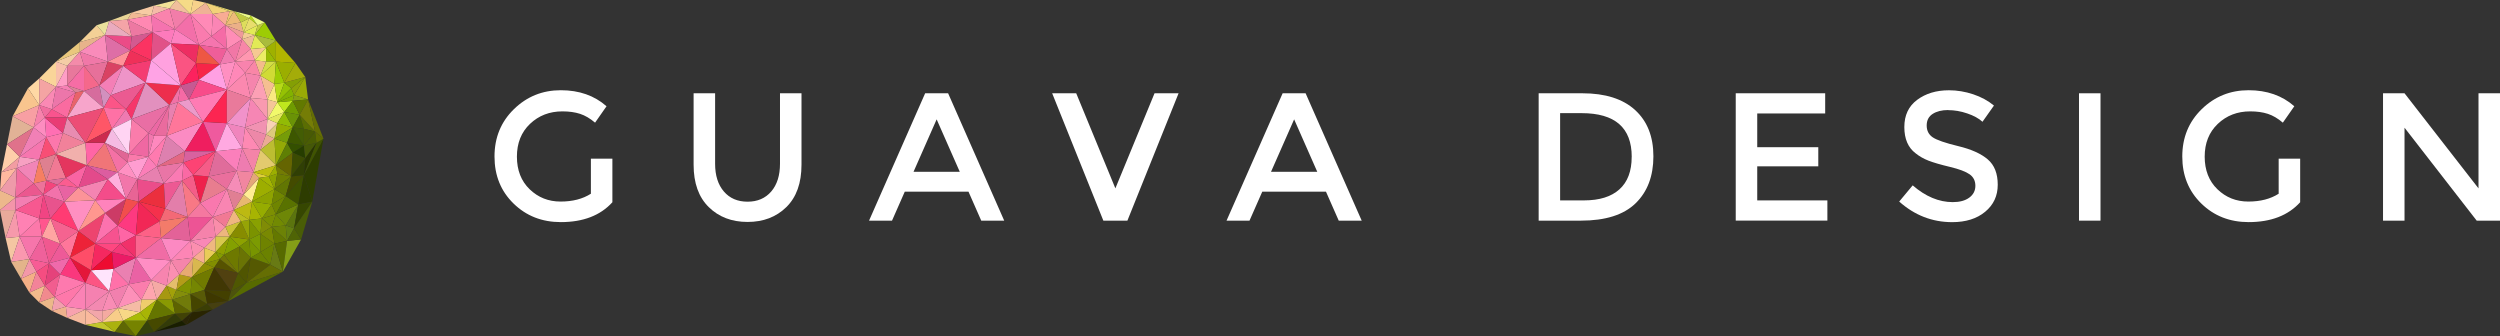 <?xml version="1.0" encoding="UTF-8"?><svg id="_レイヤー_2" xmlns="http://www.w3.org/2000/svg" viewBox="0 0 580.23 78"><rect x="0" y="0" width="580.23" height="78" fill="#333333" stroke="none"/><defs><style>.cls-1{fill:#f4aaa1;}.cls-2{fill:#f5688b;}.cls-3{fill:#f581b0;}.cls-4{fill:#f6528f;}.cls-5{fill:#f58cb7;}.cls-6{fill:#f4bba7;}.cls-7{fill:#f578a0;}.cls-8{fill:#f56ba6;}.cls-9{fill:#f56aa5;}.cls-10{fill:#f3e398;}.cls-11{fill:#f4a4a3;}.cls-12{fill:#f4a4a7;}.cls-13{fill:#f55c88;}.cls-14{fill:#f9d2b5;}.cls-15{fill:#f575ae;}.cls-16{fill:#f56390;}.cls-17{fill:#f4af86;}.cls-18{fill:#fa83ad;}.cls-19{fill:#fa8daa;}.cls-20{fill:#f573af;}.cls-21{fill:#fb5587;}.cls-22{fill:#f9d599;}.cls-23{fill:#f4cda6;}.cls-24{fill:#f7a5cb;}.cls-25{fill:#f7caa3;}.cls-26{fill:#f7ad90;}.cls-27{fill:#fa5482;}.cls-28{fill:#f87885;}.cls-29{fill:#f7a0c2;}.cls-30{fill:#f98bba;}.cls-31{fill:#f8cd89;}.cls-32{fill:#f98cb5;}.cls-33{fill:#f89fa3;}.cls-34{fill:#f8a2af;}.cls-35{fill:#f978ae;}.cls-36{fill:#fa377d;}.cls-37{fill:#f988b6;}.cls-38{fill:#f986a7;}.cls-39{fill:#f985b2;}.cls-40{fill:#f8c58e;}.cls-41{fill:#f99ab0;}.cls-42{fill:#f54d81;}.cls-43{fill:#f52860;}.cls-44{fill:#f5366a;}.cls-45{fill:#f3bb8c;}.cls-46{fill:#f2f96b;}.cls-47{fill:#f53878;}.cls-48{fill:#f4bc8b;}.cls-49{fill:#f471a5;}.cls-50{fill:#f45d88;}.cls-51{fill:#f585ad;}.cls-52{fill:#f585ab;}.cls-53{fill:#f4c6a2;}.cls-54{fill:#fb7fbb;}.cls-55{fill:#f582ab;}.cls-56{fill:#f5304c;}.cls-57{fill:#fb7eb8;}.cls-58{fill:#fc5583;}.cls-59{fill:#fb85b5;}.cls-60{fill:#fb82b5;}.cls-61{fill:#f7d28b;}.cls-62{fill:#fab99d;}.cls-63{fill:#fb5d90;}.cls-64{fill:#f883ad;}.cls-65{fill:#f886a8;}.cls-66{fill:#fc225e;}.cls-67{fill:#fc2551;}.cls-68{fill:#f7d886;}.cls-69{fill:#f9548e;}.cls-70{fill:#f9c0ac;}.cls-71{fill:#fa7bae;}.cls-72{fill:#fa7cab;}.cls-73{fill:#fa98af;}.cls-74{fill:#f9ab94;}.cls-75{fill:#fa89b4;}.cls-76{fill:#fa6ba0;}.cls-77{fill:#fa7ab3;}.cls-78{fill:#fb3362;}.cls-79{fill:#fa658f;}.cls-80{fill:#fa7aab;}.cls-81{fill:#fa64a3;}.cls-82{fill:#fb88af;}.cls-83{fill:#fb7dad;}.cls-84{fill:#fb8bc3;}.cls-85{fill:#fb8faf;}.cls-86{fill:#fb8fb1;}.cls-87{fill:#fa69a4;}.cls-88{fill:#6a7404;}.cls-89{fill:#687a14;}.cls-90{fill:#f07578;}.cls-91{fill:#f06ca5;}.cls-92{fill:#f15890;}.cls-93{fill:#efcd6c;}.cls-94{fill:#ed88a8;}.cls-95{fill:#eccb6e;}.cls-96{fill:#efb880;}.cls-97{fill:#efb296;}.cls-98{fill:#efb681;}.cls-99{fill:#f078a8;}.cls-100{fill:#ee2d62;}.cls-101{fill:#ecab95;}.cls-102{fill:#ee214c;}.cls-103{fill:#ee5744;}.cls-104{fill:#ee5a98;}.cls-105{fill:#eae19c;}.cls-106{fill:#f1bf9c;}.cls-107{fill:#f27da9;}.cls-108{fill:#ed78a2;}.cls-109{fill:#ed739a;}.cls-110{fill:#f276aa;}.cls-111{fill:#f1d278;}.cls-112{fill:#f1b0ac;}.cls-113{fill:#f26ea0;}.cls-114{fill:#f277ae;}.cls-115{fill:#ec68a4;}.cls-116{fill:#ed2238;}.cls-117{fill:#ec76aa;}.cls-118{fill:#ebb889;}.cls-119{fill:#ed2e4d;}.cls-120{fill:#ebb088;}.cls-121{fill:#f686b4;}.cls-122{fill:#f5aaa5;}.cls-123{fill:#f5db87;}.cls-124{fill:#f699ab;}.cls-125{fill:#e88cb1;}.cls-126{fill:#ec4d76;}.cls-127{fill:#eaabbe;}.cls-128{fill:#f675ab;}.cls-129{fill:#f72548;}.cls-130{fill:#f66da5;}.cls-131{fill:#f5bba5;}.cls-132{fill:#f5bbe3;}.cls-133{fill:#f5b99d;}.cls-134{fill:#f676af;}.cls-135{fill:#f782ac;}.cls-136{fill:#f484b2;}.cls-137{fill:#f484a8;}.cls-138{fill:#f75c95;}.cls-139{fill:#f47fb6;}.cls-140{fill:#f84b8a;}.cls-141{fill:#f84e75;}.cls-142{fill:#f6c992;}.cls-143{fill:#f784af;}.cls-144{fill:#e93c74;}.cls-145{fill:#e87d8f;}.cls-146{fill:#eb1b66;}.cls-147{fill:#e7aa71;}.cls-148{fill:#e863a2;}.cls-149{fill:#e86495;}.cls-150{fill:#ff568e;}.cls-151{fill:#fc9398;}.cls-152{fill:#fe89b3;}.cls-153{fill:#ff5667;}.cls-154{fill:#e9636a;}.cls-155{fill:#e8aa9b;}.cls-156{fill:#e8de6d;}.cls-157{fill:#e975a6;}.cls-158{fill:#e97a9b;}.cls-159{fill:#e8b870;}.cls-160{fill:#e96ea4;}.cls-161{fill:#e4a77a;}.cls-162{fill:#e3e75e;}.cls-163{fill:#e7b38b;}.cls-164{fill:#e881b0;}.cls-165{fill:#e8789c;}.cls-166{fill:#e9cc57;}.cls-167{fill:#eb5a91;}.cls-168{fill:#e9d596;}.cls-169{fill:#e4be6b;}.cls-170{fill:#ea62a4;}.cls-171{fill:#eb588f;}.cls-172{fill:#eb2f3e;}.cls-173{fill:#ea80b1;}.cls-174{fill:#ea6b9e;}.cls-175{fill:#e9c77d;}.cls-176{fill:#eb4b87;}.cls-177{fill:#eb4d8a;}.cls-178{fill:#ea6f9d;}.cls-179{fill:#ed5495;}.cls-180{fill:#eeb28d;}.cls-181{fill:#ef7ab1;}.cls-182{fill:#eebc97;}.cls-183{fill:#ee0c31;}.cls-184{fill:#ef999a;}.cls-185{fill:#ef68a2;}.cls-186{fill:#ef6aab;}.cls-187{fill:#ef619b;}.cls-188{fill:#ef5e99;}.cls-189{fill:#ff9ec6;}.cls-190{fill:#ffa0e3;}.cls-191{fill:#ffafdd;}.cls-192{fill:#f48baa;}.cls-193{fill:#f3d096;}.cls-194{fill:#f495a9;}.cls-195{fill:#e5427b;}.cls-196{fill:#e3ca6e;}.cls-197{fill:#fff;}.cls-198{fill:#ffed94;}.cls-199{fill:#f67f61;}.cls-200{fill:#f5c698;}.cls-201{fill:#f680b4;}.cls-202{fill:#f5bf91;}.cls-203{fill:#f75890;}.cls-204{fill:#ff9dd1;}.cls-205{fill:#ffe4fc;}.cls-206{fill:#f38399;}.cls-207{fill:#f4457c;}.cls-208{fill:#f2cb94;}.cls-209{fill:#f389b1;}.cls-210{fill:#f43c72;}.cls-211{fill:#f272ab;}.cls-212{fill:#f37b6a;}.cls-213{fill:#f36976;}.cls-214{fill:#f2a6aa;}.cls-215{fill:#f29da2;}.cls-216{fill:#f2a0ae;}.cls-217{fill:#f44c8a;}.cls-218{fill:#f36fa9;}.cls-219{fill:#f37eb2;}.cls-220{fill:#f398a9;}.cls-221{fill:#f14483;}.cls-222{fill:#f085bd;}.cls-223{fill:#ef5a9e;}.cls-224{fill:#ef1e5f;}.cls-225{fill:#edb67e;}.cls-226{fill:#ffd8a4;}.cls-227{fill:#ffd4f3;}.cls-228{fill:#fd8cc0;}.cls-229{fill:#ffa1df;}.cls-230{fill:#fd90b9;}.cls-231{fill:#ffa5ae;}.cls-232{fill:#ffa5a2;}.cls-233{fill:#fc78aa;}.cls-234{fill:#fd81c0;}.cls-235{fill:#fc72ae;}.cls-236{fill:#ffa9e1;}.cls-237{fill:#ffa3e5;}.cls-238{fill:#fd85b5;}.cls-239{fill:#fe4780;}.cls-240{fill:#fae981;}.cls-241{fill:#fd7abc;}.cls-242{fill:#fd6186;}.cls-243{fill:#fca0b5;}.cls-244{fill:#fe3980;}.cls-245{fill:#e780af;}.cls-246{fill:#e8538d;}.cls-247{fill:#e7709a;}.cls-248{fill:#fc89c2;}.cls-249{fill:#fd4374;}.cls-250{fill:#ec9aca;}.cls-251{fill:#ed5993;}.cls-252{fill:#ed446f;}.cls-253{fill:#fc77ac;}.cls-254{fill:#ee94c8;}.cls-255{fill:#ee9aa9;}.cls-256{fill:#ecee67;}.cls-257{fill:#ecfa88;}.cls-258{fill:#ee7cb0;}.cls-259{fill:#edb88c;}.cls-260{fill:#edba78;}.cls-261{fill:#ef3059;}.cls-262{fill:#fe71a5;}.cls-263{fill:#fe79ae;}.cls-264{fill:#fe78aa;}.cls-265{fill:#ff4d68;}.cls-266{fill:#ff3b73;}.cls-267{fill:#e2ea56;}.cls-268{fill:#f18a8e;}.cls-269{fill:#f180b6;}.cls-270{fill:#f180ae;}.cls-271{fill:#f1819a;}.cls-272{fill:#e3b48a;}.cls-273{fill:#f1316a;}.cls-274{fill:#f185b7;}.cls-275{fill:#f192ca;}.cls-276{fill:#f22756;}.cls-277{fill:#f0b893;}.cls-278{fill:#f15d8f;}.cls-279{fill:#f192b2;}.cls-280{fill:#f24e4d;}.cls-281{fill:#f172a7;}.cls-282{fill:#f16d9f;}.cls-283{fill:#f186a0;}.cls-284{fill:#f17994;}.cls-285{fill:#f177a6;}.cls-286{fill:#f17cb0;}.cls-287{fill:#ff7aaf;}.cls-288{fill:#ff88b2;}.cls-289{fill:#ff88be;}.cls-290{fill:#ff88b8;}.cls-291{fill:#fe65a5;}.cls-292{fill:#ff9299;}.cls-293{fill:#feceaa;}.cls-294{fill:#ff97b0;}.cls-295{fill:#ff978f;}.cls-296{fill:#ff8ab7;}.cls-297{fill:#ff6fb3;}.cls-298{fill:#ff65a5;}.cls-299{fill:#ff7bb4;}.cls-300{fill:#ff71a9;}.cls-301{fill:#ff769a;}.cls-302{fill:#feb89f;}.cls-303{fill:#ff90c2;}.cls-304{fill:#ff8db7;}.cls-305{fill:#ff8ec4;}.cls-306{fill:#ff81b3;}.cls-307{fill:#ff8fc1;}.cls-308{fill:#ff83bc;}.cls-309{fill:#7d9002;}.cls-310{fill:#809200;}.cls-311{fill:#808c06;}.cls-312{fill:#657500;}.cls-313{fill:#728a02;}.cls-314{fill:#656501;}.cls-315{fill:#656e03;}.cls-316{fill:#96ac00;}.cls-317{fill:#6b8200;}.cls-318{fill:#99aa06;}.cls-319{fill:#95c203;}.cls-320{fill:#6a9306;}.cls-321{fill:#7c9b02;}.cls-322{fill:#9caf00;}.cls-323{fill:#9fb100;}.cls-324{fill:#849f04;}.cls-325{fill:#849e17;}.cls-326{fill:#848e0b;}.cls-327{fill:#85b000;}.cls-328{fill:#84a000;}.cls-329{fill:#9dae00;}.cls-330{fill:#9dcc04;}.cls-331{fill:#8f9f00;}.cls-332{fill:#c2c62b;}.cls-333{fill:#b5d917;}.cls-334{fill:#737b04;}.cls-335{fill:#333b08;}.cls-336{fill:#8da200;}.cls-337{fill:#303f04;}.cls-338{fill:#8e9a00;}.cls-339{fill:#8ea300;}.cls-340{fill:#8ea306;}.cls-341{fill:#8c8d01;}.cls-342{fill:#92bb05;}.cls-343{fill:#b1b500;}.cls-344{fill:#abb20d;}.cls-345{fill:#a4ac09;}.cls-346{fill:#a8b505;}.cls-347{fill:#b39c18;}.cls-348{fill:#bcbd31;}.cls-349{fill:#bcbe1f;}.cls-350{fill:#bcb912;}.cls-351{fill:#bee71d;}.cls-352{fill:#a3b501;}.cls-353{fill:#a69811;}.cls-354{fill:#c0cb41;}.cls-355{fill:#bdbd0d;}.cls-356{fill:#db8298;}.cls-357{fill:#d94263;}.cls-358{fill:#a9bb07;}.cls-359{fill:#a9bc3c;}.cls-360{fill:#cc2a4f;}.cls-361{fill:#c9c234;}.cls-362{fill:#cc3b66;}.cls-363{fill:#dede5c;}.cls-364{fill:#de8090;}.cls-365{fill:#ddca7d;}.cls-366{fill:#de6ea6;}.cls-367{fill:#de6d9b;}.cls-368{fill:#d35a90;}.cls-369{fill:#d290be;}.cls-370{fill:#e07f93;}.cls-371{fill:#d0db35;}.cls-372{fill:#c65992;}.cls-373{fill:#dd80af;}.cls-374{fill:#dc5da0;}.cls-375{fill:#d9b84f;}.cls-376{fill:#d3dd46;}.cls-377{fill:#e36783;}.cls-378{fill:#dece3a;}.cls-379{fill:#e37eaa;}.cls-380{fill:#e0728b;}.cls-381{fill:#e34a8b;}.cls-382{fill:#e36298;}.cls-383{fill:#e4163a;}.cls-384{fill:#e4355e;}.cls-385{fill:#e290be;}.cls-386{fill:#e1b296;}.cls-387{fill:#e06c9b;}.cls-388{fill:#e06695;}.cls-389{fill:#e15288;}.cls-390{fill:#d66c9d;}.cls-391{fill:#d6c84d;}.cls-392{fill:#d8629f;}.cls-393{fill:#a7b402;}.cls-394{fill:#434b00;}.cls-395{fill:#405400;}.cls-396{fill:#414206;}.cls-397{fill:#413704;}.cls-398{fill:#434000;}.cls-399{fill:#364701;}.cls-400{fill:#36430b;}.cls-401{fill:#435d04;}.cls-402{fill:#454500;}.cls-403{fill:#191e00;}.cls-404{fill:#3e3800;}.cls-405{fill:#3d5000;}.cls-406{fill:#3d5700;}.cls-407{fill:#899902;}.cls-408{fill:#94a906;}.cls-409{fill:#9bae00;}.cls-410{fill:#6e7e01;}.cls-411{fill:#6f8500;}.cls-412{fill:#6e8707;}.cls-413{fill:#717a00;}.cls-414{fill:#717b0a;}.cls-415{fill:#95ad00;}.cls-416{fill:#a2a109;}.cls-417{fill:#96a406;}.cls-418{fill:#89a101;}.cls-419{fill:#464010;}.cls-420{fill:#466200;}.cls-421{fill:#464900;}.cls-422{fill:#99bb04;}.cls-423{fill:#6e7900;}.cls-424{fill:#6c8206;}.cls-425{fill:#86a112;}.cls-426{fill:#878c00;}.cls-427{fill:#6f9b00;}.cls-428{fill:#6f8300;}.cls-429{fill:#555902;}.cls-430{fill:#637f10;}.cls-431{fill:#647800;}.cls-432{fill:#2a2507;}.cls-433{fill:#5b740e;}.cls-434{fill:#5a6d02;}.cls-435{fill:#292502;}.cls-436{fill:#565200;}.cls-437{fill:#2d3c01;}.cls-438{fill:#2d3d00;}.cls-439{fill:#4a5d03;}.cls-440{fill:#293600;}.cls-441{fill:#485a04;}.cls-442{fill:#345000;}.cls-443{fill:#263d00;}.cls-444{fill:#3b3e05;}.cls-445{fill:#3b4b02;}.cls-446{fill:#597200;}.cls-447{fill:#585a07;}.cls-448{fill:#576a00;}.cls-449{fill:#828e00;}.cls-450{fill:#708600;}.cls-451{fill:#5e6b00;}.cls-452{fill:#627603;}.cls-453{fill:#627900;}.cls-454{fill:#5f6704;}.cls-455{fill:#5f7f04;}.cls-456{fill:#495d06;}.cls-457{fill:#455807;}.cls-458{fill:#757d06;}.cls-459{fill:#769c08;}.cls-460{fill:#768300;}.cls-461{fill:#789500;}.cls-462{fill:#5d6300;}.cls-463{fill:#727407;}.cls-464{fill:#768e00;}.cls-465{fill:#514110;}.cls-466{fill:#839b00;}.cls-467{fill:#505501;}.cls-468{fill:#4f6405;}.cls-469{fill:#4f5702;}.cls-470{fill:#758602;}.cls-471{fill:#82b200;}.cls-472{fill:#7b9300;}.cls-473{fill:#4d530d;}.cls-474{fill:#798902;}.cls-475{fill:#7a8f02;}</style></defs><g id="_レイヤー_1-2"><polygon class="cls-155" points="0 48.75 1.3 55.25 3.58 48.75 0 48.75"/><polygon class="cls-259" points="0 44.2 0 48.75 3.58 45.83 0 44.2"/><polygon class="cls-194" points="0 48.75 3.58 48.75 3.58 45.83 0 48.75"/><polygon class="cls-302" points=".32 39.98 0 44.2 3.9 39 .32 39.98"/><polygon class="cls-255" points="0 44.2 3.58 45.83 3.9 39 0 44.2"/><polygon class="cls-53" points="1.3 55.25 2.6 60.78 4.55 54.93 1.3 55.25"/><polygon class="cls-124" points="3.58 48.75 1.3 55.25 4.55 54.93 3.58 48.75"/><polygon class="cls-293" points="1.63 33.48 .32 39.98 4.55 36.4 1.63 33.48"/><polygon class="cls-215" points=".32 39.98 3.9 39 4.55 36.4 .32 39.98"/><polygon class="cls-73" points="4.55 54.93 2.6 60.78 6.83 60.13 4.55 54.93"/><polygon class="cls-272" points="2.6 60.78 4.88 64.68 6.83 60.13 2.6 60.78"/><polygon class="cls-386" points="2.93 26.98 1.63 33.48 7.8 29.58 2.93 26.98"/><polygon class="cls-380" points="1.63 33.48 4.55 36.4 7.8 29.58 1.63 33.48"/><polygon class="cls-113" points="3.9 39 3.58 45.83 7.8 42.58 3.9 39"/><polygon class="cls-17" points="4.88 64.68 6.83 67.93 8.45 63.05 4.88 64.68"/><polygon class="cls-220" points="6.83 60.13 4.88 64.68 8.45 63.05 6.83 60.13"/><polygon class="cls-226" points="9.1 18.2 6.5 20.48 9.1 24.38 9.1 18.2"/><polygon class="cls-40" points="6.5 20.48 2.93 26.98 9.1 24.38 6.5 20.48"/><polygon class="cls-33" points="2.93 26.98 7.8 29.58 9.1 24.38 2.93 26.98"/><polygon class="cls-29" points="4.55 36.4 3.9 39 9.1 37.05 4.55 36.4"/><polygon class="cls-274" points="3.9 39 7.8 42.58 9.1 37.05 3.9 39"/><polygon class="cls-306" points="3.58 48.75 4.55 54.93 9.1 50.7 3.58 48.75"/><polygon class="cls-128" points="4.55 54.93 6.83 60.13 9.75 54.93 4.55 54.93"/><polygon class="cls-233" points="9.1 50.7 4.55 54.93 9.75 54.93 9.1 50.7"/><polygon class="cls-171" points="7.8 42.58 3.58 45.83 10.08 45.18 7.8 42.58"/><polygon class="cls-219" points="3.58 45.83 3.58 48.75 10.08 45.18 3.58 45.83"/><polygon class="cls-203" points="3.58 48.75 9.1 50.7 10.08 45.18 3.58 48.75"/><polygon class="cls-206" points="8.45 63.05 6.83 67.93 10.4 66.3 8.45 63.05"/><polygon class="cls-45" points="6.83 67.93 9.1 70.2 10.4 66.3 6.83 67.93"/><polygon class="cls-135" points="9.1 24.38 7.8 29.58 10.4 27.3 9.1 24.38"/><polygon class="cls-199" points="9.1 37.05 7.8 42.58 10.73 41.93 9.1 37.05"/><polygon class="cls-109" points="7.8 42.58 10.08 45.18 10.73 41.93 7.8 42.58"/><polygon class="cls-228" points="10.4 27.3 7.8 29.58 10.73 31.85 10.4 27.3"/><polygon class="cls-269" points="7.8 29.58 4.55 36.4 10.73 31.85 7.8 29.58"/><polygon class="cls-134" points="4.55 36.4 9.1 37.05 10.73 31.85 4.55 36.4"/><polygon class="cls-42" points="8.45 63.05 10.4 66.3 11.38 61.1 8.45 63.05"/><polygon class="cls-138" points="6.83 60.13 8.45 63.05 11.38 61.1 6.83 60.13"/><polygon class="cls-187" points="9.75 54.93 6.83 60.13 11.38 61.1 9.75 54.93"/><polygon class="cls-150" points="9.1 50.7 9.75 54.93 11.7 50.7 9.1 50.7"/><polygon class="cls-221" points="10.08 45.18 9.1 50.7 11.7 50.7 10.08 45.18"/><polygon class="cls-282" points="9.1 24.38 10.4 27.3 12.03 25.35 9.1 24.38"/><polygon class="cls-268" points="10.4 66.3 9.1 70.2 12.68 68.9 10.4 66.3"/><polygon class="cls-118" points="9.1 70.2 12.03 72.15 12.68 68.9 9.1 70.2"/><polygon class="cls-22" points="13 14.3 9.1 18.2 13 20.15 13 14.3"/><polygon class="cls-11" points="9.1 18.2 9.1 24.38 13 20.15 9.1 18.2"/><polygon class="cls-75" points="9.1 24.38 12.03 25.35 13 20.15 9.1 24.38"/><polygon class="cls-364" points="9.1 37.05 10.73 41.93 13 35.75 9.1 37.05"/><polygon class="cls-141" points="10.73 31.85 9.1 37.05 13 35.75 10.73 31.85"/><polygon class="cls-207" points="10.73 41.93 10.08 45.18 13.33 42.9 10.73 41.93"/><polygon class="cls-92" points="9.75 54.93 11.38 61.1 13.98 56.55 9.75 54.93"/><polygon class="cls-232" points="11.7 50.7 9.75 54.93 13.98 56.55 11.7 50.7"/><polygon class="cls-195" points="11.38 61.1 10.4 66.3 13.98 63.7 11.38 61.1"/><polygon class="cls-278" points="10.4 66.3 12.68 68.9 13.98 63.7 10.4 66.3"/><polygon class="cls-253" points="10.73 31.85 13 35.75 14.63 30.88 10.73 31.85"/><polygon class="cls-297" points="10.4 27.3 10.73 31.85 14.63 30.88 10.4 27.3"/><polygon class="cls-246" points="10.08 45.18 11.7 50.7 14.95 46.8 10.08 45.18"/><polygon class="cls-211" points="13.33 42.9 10.08 45.18 14.95 46.8 13.33 42.9"/><polygon class="cls-216" points="12.68 68.9 12.03 72.15 15.28 71.18 12.68 68.9"/><polygon class="cls-284" points="13 35.75 10.73 41.93 15.28 41.28 13 35.75"/><polygon class="cls-367" points="10.73 41.93 13.33 42.9 15.28 41.28 10.73 41.93"/><polygon class="cls-180" points="15.28 71.18 12.03 72.15 15.6 73.78 15.28 71.18"/><polygon class="cls-70" points="13 14.3 13 20.15 15.6 15.28 13 14.3"/><polygon class="cls-189" points="15.6 15.28 13 20.15 15.6 19.83 15.6 15.28"/><polygon class="cls-69" points="12.03 25.35 10.4 27.3 15.6 27.3 12.03 25.35"/><polygon class="cls-144" points="10.4 27.3 14.63 30.88 15.6 27.3 10.4 27.3"/><polygon class="cls-104" points="13.98 56.55 11.38 61.1 16.25 59.8 13.98 56.55"/><polygon class="cls-186" points="11.38 61.1 13.98 63.7 16.25 59.8 11.38 61.1"/><polygon class="cls-76" points="12.03 25.35 15.6 27.3 17.55 21.45 12.03 25.35"/><polygon class="cls-117" points="13 20.15 12.03 25.35 17.55 21.45 13 20.15"/><polygon class="cls-201" points="15.6 19.83 13 20.15 17.55 21.45 15.6 19.83"/><polygon class="cls-301" points="13.98 56.55 16.25 59.8 18.2 53.63 13.98 56.55"/><polygon class="cls-16" points="11.7 50.7 13.98 56.55 18.2 53.63 11.7 50.7"/><polygon class="cls-266" points="14.95 46.8 11.7 50.7 18.2 53.63 14.95 46.8"/><polygon class="cls-148" points="13.33 42.9 14.95 46.8 18.2 43.55 13.33 42.9"/><polygon class="cls-63" points="15.28 41.28 13.33 42.9 18.2 43.55 15.28 41.28"/><polygon class="cls-23" points="13 14.3 15.6 15.28 18.53 12.03 13 14.3"/><polygon class="cls-175" points="18.53 9.75 13 14.3 18.53 12.03 18.53 9.75"/><polygon class="cls-192" points="18.53 12.03 15.6 15.28 19.5 15.28 18.53 12.03"/><polygon class="cls-165" points="15.6 15.28 15.6 19.83 19.5 15.28 15.6 15.28"/><polygon class="cls-356" points="15.6 19.83 17.55 21.45 19.5 21.13 15.6 19.83"/><polygon class="cls-130" points="19.5 15.28 15.6 19.83 19.5 21.13 19.5 15.28"/><polygon class="cls-154" points="17.55 21.45 15.6 27.3 19.5 21.13 17.55 21.45"/><polygon class="cls-34" points="15.28 71.18 15.6 73.78 19.83 71.83 15.28 71.18"/><polygon class="cls-133" points="15.6 73.78 19.83 75.4 19.83 71.83 15.6 73.78"/><polygon class="cls-125" points="15.6 27.3 14.63 30.88 19.83 33.15 15.6 27.3"/><polygon class="cls-271" points="14.63 30.88 13 35.75 19.83 33.15 14.63 30.88"/><polygon class="cls-36" points="16.25 59.8 13.98 63.7 19.83 65.65 16.25 59.8"/><polygon class="cls-60" points="15.28 71.18 19.83 71.83 19.83 65.65 15.28 71.18"/><polygon class="cls-263" points="13.98 63.7 12.68 68.9 19.83 65.65 13.98 63.7"/><polygon class="cls-264" points="12.68 68.9 15.28 71.18 19.83 65.65 12.68 68.9"/><polygon class="cls-384" points="13 35.75 15.28 41.28 20.15 38.35 13 35.75"/><polygon class="cls-112" points="19.83 33.15 13 35.75 20.15 38.35 19.83 33.15"/><polygon class="cls-81" points="15.28 41.28 18.2 43.55 20.15 38.35 15.28 41.28"/><polygon class="cls-383" points="16.25 59.8 19.83 65.65 21.13 62.73 16.25 59.8"/><polygon class="cls-116" points="18.2 53.63 16.25 59.8 22.1 56.55 18.2 53.63"/><polygon class="cls-265" points="16.25 59.8 21.13 62.73 22.1 56.55 16.25 59.8"/><polygon class="cls-307" points="14.95 46.8 18.2 53.63 22.1 46.48 14.95 46.8"/><polygon class="cls-151" points="18.2 43.55 14.95 46.8 22.1 46.48 18.2 43.55"/><polygon class="cls-2" points="19.5 15.28 19.5 21.13 23.08 19.83 19.5 15.28"/><polygon class="cls-62" points="19.83 71.83 19.83 75.4 23.73 74.75 19.83 71.83"/><polygon class="cls-214" points="19.83 71.83 23.73 74.75 23.73 72.15 19.83 71.83"/><polygon class="cls-390" points="23.08 19.83 19.5 21.13 24.05 25.03 23.08 19.83"/><polygon class="cls-24" points="19.5 21.13 15.6 27.3 24.05 25.03 19.5 21.13"/><polygon class="cls-126" points="15.6 27.3 19.83 33.15 24.05 25.03 15.6 27.3"/><polygon class="cls-163" points="18.53 9.75 18.53 12.03 24.38 8.13 18.53 9.75"/><polygon class="cls-193" points="22.43 5.85 18.53 9.75 24.38 8.13 22.43 5.85"/><polygon class="cls-252" points="18.2 53.63 22.1 56.55 24.38 49.4 18.2 53.63"/><polygon class="cls-295" points="22.1 46.48 18.2 53.63 24.38 49.4 22.1 46.48"/><polygon class="cls-298" points="19.83 33.15 20.15 38.35 24.38 33.15 19.83 33.15"/><polygon class="cls-99" points="18.53 12.03 19.5 15.28 25.03 14.3 18.53 12.03"/><polygon class="cls-30" points="24.38 8.13 18.53 12.03 25.03 14.3 24.38 8.13"/><polygon class="cls-247" points="19.5 15.28 23.08 19.83 25.03 14.3 19.5 15.28"/><polygon class="cls-381" points="20.15 38.35 18.2 43.55 25.03 41.6 20.15 38.35"/><polygon class="cls-136" points="18.2 43.55 22.1 46.48 25.03 41.6 18.2 43.55"/><polygon class="cls-105" points="22.43 5.85 24.38 8.13 25.35 4.88 22.43 5.85"/><polygon class="cls-3" points="19.83 65.65 19.83 71.83 25.35 67.6 19.83 65.65"/><polygon class="cls-209" points="19.83 71.83 23.73 72.15 25.35 67.6 19.83 71.83"/><polygon class="cls-58" points="21.13 62.73 19.83 65.65 25.35 67.6 21.13 62.73"/><polygon class="cls-369" points="23.08 19.83 24.05 25.03 25.68 22.1 23.08 19.83"/><polygon class="cls-153" points="24.05 25.03 19.83 33.15 26 29.9 24.05 25.03"/><polygon class="cls-360" points="19.83 33.15 24.38 33.15 26 29.9 19.83 33.15"/><polygon class="cls-43" points="22.1 56.55 21.13 62.73 26 58.5 22.1 56.55"/><polygon class="cls-205" points="21.13 62.73 25.35 67.6 26.33 62.4 21.13 62.73"/><polygon class="cls-183" points="26 58.5 21.13 62.73 26.33 62.4 26 58.5"/><polygon class="cls-332" points="23.73 74.75 19.83 75.4 26.65 77.03 23.73 74.75"/><polygon class="cls-32" points="25.35 67.6 23.73 72.15 27.3 71.5 25.35 67.6"/><polygon class="cls-1" points="23.73 72.15 23.73 74.75 27.3 71.5 23.73 72.15"/><polygon class="cls-235" points="24.38 49.4 22.1 56.55 27.3 52.33 24.38 49.4"/><polygon class="cls-90" points="24.38 33.15 20.15 38.35 27.3 39.98 24.38 33.15"/><polygon class="cls-374" points="20.15 38.35 25.03 41.6 27.3 39.98 20.15 38.35"/><polygon class="cls-239" points="22.1 56.55 26 58.5 27.95 56.55 22.1 56.55"/><polygon class="cls-4" points="27.3 52.33 22.1 56.55 27.95 56.55 27.3 52.33"/><polygon class="cls-344" points="23.73 74.75 26.65 77.03 28.6 74.43 23.73 74.75"/><polygon class="cls-31" points="27.3 71.5 23.73 74.75 28.6 74.43 27.3 71.5"/><polygon class="cls-357" points="25.03 14.3 23.08 19.83 28.6 15.28 25.03 14.3"/><polygon class="cls-139" points="23.08 19.83 25.68 22.1 28.6 15.28 23.08 19.83"/><polygon class="cls-21" points="25.68 22.1 24.05 25.03 29.25 25.35 25.68 22.1"/><polygon class="cls-262" points="24.05 25.03 26 29.9 29.25 25.35 24.05 25.03"/><polygon class="cls-362" points="24.38 49.4 27.3 52.33 29.25 46.15 24.38 49.4"/><polygon class="cls-191" points="27.3 39.98 25.03 41.6 29.25 46.15 27.3 39.98"/><polygon class="cls-308" points="22.1 46.48 24.38 49.4 29.25 46.15 22.1 46.48"/><polygon class="cls-217" points="25.03 41.6 22.1 46.48 29.25 46.15 25.03 41.6"/><polygon class="cls-49" points="24.38 33.15 27.3 39.98 29.58 37.7 24.38 33.15"/><polygon class="cls-132" points="26 29.9 24.38 33.15 29.9 35.75 26 29.9"/><polygon class="cls-388" points="24.38 33.15 29.58 37.7 29.9 35.75 24.38 33.15"/><polygon class="cls-300" points="26.33 62.4 25.35 67.6 29.9 65.98 26.33 62.4"/><polygon class="cls-270" points="25.35 67.6 27.3 71.5 29.9 65.98 25.35 67.6"/><polygon class="cls-366" points="24.38 8.13 25.03 14.3 30.23 11.7 24.38 8.13"/><polygon class="cls-292" points="25.03 14.3 28.6 15.28 30.23 11.7 25.03 14.3"/><polygon class="cls-168" points="25.35 4.88 29.58 4.55 30.55 2.93 25.35 4.88"/><polygon class="cls-181" points="29.25 25.35 26 29.9 30.55 27.63 29.25 25.35"/><polygon class="cls-227" points="26 29.9 29.9 35.75 30.55 27.63 26 29.9"/><polygon class="cls-176" points="24.38 8.13 30.23 11.7 30.55 8.45 24.38 8.13"/><polygon class="cls-127" points="25.35 4.88 24.38 8.13 30.55 8.45 25.35 4.88"/><polygon class="cls-12" points="29.58 4.55 25.35 4.88 30.55 8.45 29.58 4.55"/><polygon class="cls-173" points="26.33 62.4 29.9 65.98 31.53 59.8 26.33 62.4"/><polygon class="cls-146" points="26 58.5 26.33 62.4 31.53 59.8 26 58.5"/><polygon class="cls-47" points="27.95 56.55 26 58.5 31.53 59.8 27.95 56.55"/><polygon class="cls-291" points="27.3 52.33 27.95 56.55 31.53 54.6 27.3 52.33"/><polygon class="cls-273" points="27.95 56.55 31.53 59.8 31.53 54.6 27.95 56.55"/><polygon class="cls-454" points="28.6 74.43 26.65 77.03 31.53 78 28.6 74.43"/><polygon class="cls-110" points="27.3 39.98 29.25 46.15 31.85 41.6 27.3 39.98"/><polygon class="cls-303" points="29.58 37.7 27.3 39.98 31.85 41.6 29.58 37.7"/><polygon class="cls-149" points="31.85 41.6 29.25 46.15 32.18 46.8 31.85 41.6"/><polygon class="cls-280" points="29.25 46.15 27.3 52.33 32.18 46.8 29.25 46.15"/><polygon class="cls-244" points="27.3 52.33 31.53 54.6 32.18 46.8 27.3 52.33"/><polygon class="cls-68" points="27.3 71.5 28.6 74.43 32.5 72.48 27.3 71.5"/><polygon class="cls-230" points="29.9 65.98 27.3 71.5 32.83 69.55 29.9 65.98"/><polygon class="cls-131" points="27.3 71.5 32.5 72.48 32.83 69.55 27.3 71.5"/><polygon class="cls-44" points="29.25 25.35 30.55 27.63 33.8 19.18 29.25 25.35"/><polygon class="cls-254" points="28.6 15.28 25.68 22.1 33.8 19.18 28.6 15.28"/><polygon class="cls-167" points="25.68 22.1 29.25 25.35 33.8 19.18 25.68 22.1"/><polygon class="cls-460" points="28.6 74.43 31.53 78 34.13 74.43 28.6 74.43"/><polygon class="cls-358" points="32.5 72.48 28.6 74.43 34.13 74.43 32.5 72.48"/><polygon class="cls-72" points="30.55 27.63 29.9 35.75 34.45 30.88 30.55 27.63"/><polygon class="cls-185" points="34.45 30.88 29.9 35.75 34.45 36.4 34.45 30.88"/><polygon class="cls-80" points="29.9 35.75 29.58 37.7 34.45 36.4 29.9 35.75"/><polygon class="cls-204" points="29.58 37.7 31.85 41.6 34.45 36.4 29.58 37.7"/><polygon class="cls-277" points="30.55 2.93 29.58 4.55 35.1 3.58 30.55 2.93"/><polygon class="cls-170" points="31.53 59.8 29.9 65.98 35.1 65 31.53 59.8"/><polygon class="cls-83" points="29.9 65.98 32.83 69.55 35.1 65 29.9 65.98"/><polygon class="cls-261" points="30.23 11.7 28.6 15.28 35.1 13.98 30.23 11.7"/><polygon class="cls-210" points="28.6 15.28 33.8 19.18 35.1 13.98 28.6 15.28"/><polygon class="cls-368" points="30.55 8.45 30.23 11.7 35.43 7.48 30.55 8.45"/><polygon class="cls-78" points="30.23 11.7 35.1 13.98 35.43 7.48 30.23 11.7"/><polygon class="cls-108" points="29.58 4.55 30.55 8.45 35.43 7.48 29.58 4.55"/><polygon class="cls-288" points="35.1 3.58 29.58 4.55 35.43 7.48 35.1 3.58"/><polygon class="cls-25" points="30.55 2.93 35.1 3.58 35.75 1.3 30.55 2.93"/><polygon class="cls-114" points="34.45 30.88 34.45 36.4 35.75 31.53 34.45 30.88"/><polygon class="cls-400" points="34.13 74.43 31.53 78 35.75 77.03 34.13 74.43"/><polygon class="cls-231" points="35.1 65 32.83 69.55 36.4 69.55 35.1 65"/><polygon class="cls-93" points="32.83 69.55 32.5 72.48 36.4 69.55 32.83 69.55"/><polygon class="cls-346" points="32.5 72.48 34.13 74.43 36.4 69.55 32.5 72.48"/><polygon class="cls-57" points="34.45 36.4 31.85 41.6 36.4 38.68 34.45 36.4"/><polygon class="cls-276" points="32.18 46.8 31.53 54.6 37.05 51.35 32.18 46.8"/><polygon class="cls-79" points="31.53 54.6 31.53 59.8 37.38 55.25 31.53 54.6"/><polygon class="cls-242" points="37.05 51.35 31.53 54.6 37.38 55.25 37.05 51.35"/><polygon class="cls-177" points="31.85 41.6 32.18 46.8 38.03 42.58 31.85 41.6"/><polygon class="cls-245" points="36.4 38.68 31.85 41.6 38.03 42.58 36.4 38.68"/><polygon class="cls-56" points="32.18 46.8 37.05 51.35 38.35 48.43 32.18 46.8"/><polygon class="cls-172" points="38.03 42.58 32.18 46.8 38.35 48.43 38.03 42.58"/><polygon class="cls-122" points="35.1 65 36.4 69.55 38.68 66.3 35.1 65"/><polygon class="cls-289" points="35.75 31.53 34.45 36.4 38.68 31.53 35.75 31.53"/><polygon class="cls-287" points="34.45 36.4 36.4 38.68 38.68 31.53 34.45 36.4"/><polygon class="cls-6" points="35.75 1.3 35.1 3.58 39.33 1.95 35.75 1.3"/><polygon class="cls-115" points="34.45 30.88 35.75 31.53 39.33 24.38 34.45 30.88"/><polygon class="cls-174" points="35.75 31.53 38.68 31.53 39.33 24.38 35.75 31.53"/><polygon class="cls-385" points="33.8 19.18 30.55 27.63 39.33 24.38 33.8 19.18"/><polygon class="cls-160" points="30.55 27.63 34.45 30.88 39.33 24.38 30.55 27.63"/><polygon class="cls-389" points="35.43 7.48 35.1 13.98 39.65 10.08 35.43 7.48"/><polygon class="cls-143" points="35.1 65 38.68 66.3 39.65 60.45 35.1 65"/><polygon class="cls-305" points="31.53 59.8 35.1 65 39.65 60.45 31.53 59.8"/><polygon class="cls-91" points="37.38 55.25 31.53 59.8 39.65 60.45 37.38 55.25"/><polygon class="cls-353" points="38.68 66.3 36.4 69.55 39.98 69.55 38.68 66.3"/><polygon class="cls-241" points="35.43 7.48 39.65 10.08 40.63 6.83 35.43 7.48"/><polygon class="cls-20" points="35.1 3.58 35.43 7.48 40.63 6.83 35.1 3.58"/><polygon class="cls-18" points="39.33 1.95 35.1 3.58 40.63 6.83 39.33 1.95"/><polygon class="cls-312" points="36.4 69.55 34.13 74.43 40.63 72.8 36.4 69.55"/><polygon class="cls-407" points="39.98 69.55 36.4 69.55 40.63 72.8 39.98 69.55"/><polygon class="cls-421" points="34.13 74.43 35.75 77.03 40.63 72.8 34.13 74.43"/><polygon class="cls-416" points="38.68 66.3 39.98 69.55 40.95 67.28 38.68 66.3"/><polygon class="cls-10" points="35.75 1.3 39.33 1.95 40.95 0 35.75 1.3"/><polygon class="cls-164" points="39.33 24.38 38.68 31.53 41.28 23.73 39.33 24.38"/><polygon class="cls-86" points="39.65 60.45 38.68 66.3 41.6 63.7 39.65 60.45"/><polygon class="cls-169" points="38.68 66.3 40.95 67.28 41.6 63.7 38.68 66.3"/><polygon class="cls-119" points="33.8 19.18 39.33 24.38 41.93 19.83 33.8 19.18"/><polygon class="cls-281" points="39.33 24.38 41.28 23.73 41.93 19.83 39.33 24.38"/><polygon class="cls-237" points="35.1 13.98 33.8 19.18 41.93 19.83 35.1 13.98"/><polygon class="cls-229" points="39.65 10.08 35.1 13.98 41.93 19.83 39.65 10.08"/><polygon class="cls-251" points="38.03 42.58 38.35 48.43 42.25 41.93 38.03 42.58"/><polygon class="cls-335" points="40.63 72.8 35.75 77.03 42.25 74.43 40.63 72.8"/><polygon class="cls-157" points="36.4 38.68 38.03 42.58 42.58 37.7 36.4 38.68"/><polygon class="cls-77" points="38.03 42.58 42.25 41.93 42.58 37.7 38.03 42.58"/><polygon class="cls-373" points="38.68 31.53 36.4 38.68 42.9 35.1 38.68 31.53"/><polygon class="cls-377" points="36.4 38.68 42.58 37.7 42.9 35.1 36.4 38.68"/><polygon class="cls-403" points="42.25 74.43 35.75 77.03 43.23 75.4 42.25 74.43"/><polygon class="cls-379" points="42.25 41.93 38.35 48.43 43.55 50.38 42.25 41.93"/><polygon class="cls-212" points="37.05 51.35 37.38 55.25 43.55 50.38 37.05 51.35"/><polygon class="cls-213" points="38.35 48.43 37.05 51.35 43.55 50.38 38.35 48.43"/><polygon class="cls-9" points="41.93 19.83 41.28 23.73 43.88 23.08 41.93 19.83"/><polygon class="cls-107" points="39.33 1.95 40.63 6.83 44.2 3.25 39.33 1.95"/><polygon class="cls-106" points="40.95 0 39.33 1.95 44.2 3.25 40.95 0"/><polygon class="cls-248" points="37.38 55.25 39.65 60.45 44.2 55.9 37.38 55.25"/><polygon class="cls-382" points="43.55 50.38 37.38 55.25 44.2 55.9 43.55 50.38"/><polygon class="cls-326" points="40.95 67.28 39.98 69.55 44.2 68.25 40.95 67.28"/><polygon class="cls-347" points="41.6 63.7 40.95 67.28 44.53 64.35 41.6 63.7"/><polygon class="cls-310" points="40.95 67.28 44.2 68.25 44.53 64.35 40.95 67.28"/><polygon class="cls-396" points="40.63 72.8 42.25 74.43 44.53 72.48 40.63 72.8"/><polygon class="cls-462" points="39.98 69.55 40.63 72.8 44.53 72.48 39.98 69.55"/><polygon class="cls-414" points="44.2 68.25 39.98 69.55 44.53 72.48 44.2 68.25"/><polygon class="cls-432" points="42.25 74.43 43.23 75.4 44.53 72.48 42.25 74.43"/><polygon class="cls-123" points="40.95 0 44.2 3.25 44.85 0 40.95 0"/><polygon class="cls-147" points="41.6 63.7 44.53 64.35 44.85 59.8 41.6 63.7"/><polygon class="cls-52" points="39.65 60.45 41.6 63.7 44.85 59.8 39.65 60.45"/><polygon class="cls-238" points="44.2 55.9 39.65 60.45 44.85 59.8 44.2 55.9"/><polygon class="cls-87" points="42.58 37.7 42.25 41.93 44.85 40.63 42.58 37.7"/><polygon class="cls-27" points="39.65 10.08 41.93 19.83 45.5 14.63 39.65 10.08"/><polygon class="cls-218" points="44.2 3.25 40.63 6.83 46.15 10.4 44.2 3.25"/><polygon class="cls-234" points="40.63 6.83 39.65 10.08 46.15 10.4 40.63 6.83"/><polygon class="cls-100" points="39.65 10.08 45.5 14.63 46.15 10.4 39.65 10.08"/><polygon class="cls-372" points="41.93 19.83 43.88 23.08 46.15 18.53 41.93 19.83"/><polygon class="cls-66" points="45.5 14.63 41.93 19.83 46.15 18.53 45.5 14.63"/><polygon class="cls-28" points="42.25 41.93 43.55 50.38 46.48 47.13 42.25 41.93"/><polygon class="cls-50" points="44.85 40.63 42.25 41.93 46.48 47.13 44.85 40.63"/><polygon class="cls-84" points="38.68 31.53 42.9 35.1 47.13 28.28 38.68 31.53"/><polygon class="cls-301" points="41.28 23.73 38.68 31.53 47.13 28.28 41.28 23.73"/><polygon class="cls-250" points="43.88 23.08 41.28 23.73 47.13 28.28 43.88 23.08"/><polygon class="cls-375" points="44.85 59.8 44.53 64.35 47.45 61.1 44.85 59.8"/><polygon class="cls-85" points="44.2 55.9 44.85 59.8 47.45 57.53 44.2 55.9"/><polygon class="cls-26" points="44.85 59.8 47.45 61.1 47.45 57.53 44.85 59.8"/><polygon class="cls-470" points="44.53 64.35 44.2 68.25 47.45 67.28 44.53 64.35"/><polygon class="cls-61" points="44.85 0 44.2 3.25 47.78 .65 44.85 0"/><polygon class="cls-402" points="44.2 68.25 44.53 72.48 48.1 70.53 44.2 68.25"/><polygon class="cls-447" points="47.45 67.28 44.2 68.25 48.1 70.53 47.45 67.28"/><polygon class="cls-102" points="44.85 40.63 46.48 47.13 48.43 40.95 44.85 40.63"/><polygon class="cls-71" points="44.2 3.25 46.15 10.4 49.08 8.45 44.2 3.25"/><polygon class="cls-97" points="47.78 .65 44.2 3.25 49.4 3.25 47.78 .65"/><polygon class="cls-296" points="44.2 3.25 49.08 8.45 49.4 3.25 44.2 3.25"/><polygon class="cls-7" points="46.48 47.13 43.55 50.38 49.4 50.38 46.48 47.13"/><polygon class="cls-179" points="43.55 50.38 44.2 55.9 49.4 50.38 43.55 50.38"/><polygon class="cls-435" points="44.53 72.48 43.23 75.4 49.4 71.83 44.53 72.48"/><polygon class="cls-444" points="48.1 70.53 44.53 72.48 49.4 71.83 48.1 70.53"/><polygon class="cls-341" points="47.45 61.1 44.53 64.35 49.73 62.08 47.45 61.1"/><polygon class="cls-413" points="44.53 64.35 47.45 67.28 49.73 62.08 44.53 64.35"/><polygon class="cls-166" points="47.45 57.53 47.45 61.1 50.05 58.5 47.45 57.53"/><polygon class="cls-96" points="47.45 57.53 50.05 58.5 50.05 54.93 47.45 57.53"/><polygon class="cls-37" points="44.2 55.9 47.45 57.53 50.05 54.93 44.2 55.9"/><polygon class="cls-55" points="49.4 50.38 44.2 55.9 50.05 54.93 49.4 50.38"/><polygon class="cls-224" points="47.13 28.28 42.9 35.1 50.05 35.1 47.13 28.28"/><polygon class="cls-13" points="44.85 40.63 48.43 40.95 50.05 35.1 44.85 40.63"/><polygon class="cls-392" points="42.9 35.1 42.58 37.7 50.05 35.1 42.9 35.1"/><polygon class="cls-249" points="42.58 37.7 44.85 40.63 50.05 35.1 42.58 37.7"/><polygon class="cls-129" points="45.5 14.63 46.15 18.53 51.03 14.95 45.5 14.63"/><polygon class="cls-103" points="46.15 10.4 45.5 14.63 51.03 14.95 46.15 10.4"/><polygon class="cls-449" points="47.45 61.1 49.73 62.08 51.03 60.13 47.45 61.1"/><polygon class="cls-338" points="50.05 58.5 47.45 61.1 51.03 60.13 50.05 58.5"/><polygon class="cls-466" points="50.05 58.5 51.03 60.13 52 59.15 50.05 58.5"/><polygon class="cls-19" points="49.4 50.38 50.05 54.93 52.33 52.65 49.4 50.38"/><polygon class="cls-59" points="49.4 3.25 49.08 8.45 52.33 5.85 49.4 3.25"/><polygon class="cls-190" points="51.03 14.95 46.15 18.53 52.65 20.8 51.03 14.95"/><polygon class="cls-140" points="46.15 18.53 43.88 23.08 52.65 20.8 46.15 18.53"/><polygon class="cls-299" points="43.88 23.08 47.13 28.28 52.65 20.8 43.88 23.08"/><polygon class="cls-223" points="47.13 28.28 50.05 35.1 52.65 28.6 47.13 28.28"/><polygon class="cls-67" points="52.65 20.8 47.13 28.28 52.65 28.6 52.65 20.8"/><polygon class="cls-145" points="48.43 40.95 46.48 47.13 52.65 43.88 48.43 40.95"/><polygon class="cls-35" points="46.48 47.13 49.4 50.38 52.65 43.88 46.48 47.13"/><polygon class="cls-8" points="52.33 5.85 49.08 8.45 52.65 11.38 52.33 5.85"/><polygon class="cls-15" points="49.08 8.45 46.15 10.4 52.65 11.38 49.08 8.45"/><polygon class="cls-188" points="46.15 10.4 51.03 14.95 52.65 11.38 46.15 10.4"/><polygon class="cls-404" points="47.45 67.28 48.1 70.53 52.98 69.88 47.45 67.28"/><polygon class="cls-419" points="48.1 70.53 49.4 71.83 52.98 69.88 48.1 70.53"/><polygon class="cls-111" points="47.78 .65 49.4 3.25 53.3 2.6 47.78 .65"/><polygon class="cls-74" points="49.4 3.25 52.33 5.85 53.3 2.6 49.4 3.25"/><polygon class="cls-225" points="52.33 52.65 50.05 54.93 53.3 54.93 52.33 52.65"/><polygon class="cls-391" points="50.05 54.93 50.05 58.5 53.3 54.93 50.05 54.93"/><polygon class="cls-331" points="50.05 58.5 52 59.15 53.3 54.93 50.05 58.5"/><polygon class="cls-397" points="49.73 62.08 47.45 67.28 53.63 67.6 49.73 62.08"/><polygon class="cls-398" points="47.45 67.28 52.98 69.88 53.63 67.6 47.45 67.28"/><polygon class="cls-284" points="49.4 50.38 52.33 52.65 54.28 48.75 49.4 50.38"/><polygon class="cls-39" points="52.65 43.88 49.4 50.38 54.28 48.75 52.65 43.88"/><polygon class="cls-156" points="47.78 .65 53.3 2.6 54.28 2.6 47.78 .65"/><polygon class="cls-95" points="53.3 2.6 52.33 5.85 54.28 2.6 53.3 2.6"/><polygon class="cls-307" points="51.03 14.95 52.65 20.8 54.6 14.3 51.03 14.95"/><polygon class="cls-286" points="52.65 11.38 51.03 14.95 54.6 14.3 52.65 11.38"/><polygon class="cls-387" points="50.05 35.1 48.43 40.95 54.93 39.65 50.05 35.1"/><polygon class="cls-178" points="48.43 40.95 52.65 43.88 54.93 39.65 48.43 40.95"/><polygon class="cls-436" points="51.03 60.13 49.73 62.08 55.25 63.38 51.03 60.13"/><polygon class="cls-465" points="49.73 62.08 53.63 67.6 55.25 63.38 49.73 62.08"/><polygon class="cls-463" points="52 59.15 51.03 60.13 55.25 63.38 52 59.15"/><polygon class="cls-328" points="53.3 54.93 52 59.15 55.58 57.2 53.3 54.93"/><polygon class="cls-423" points="52 59.15 55.25 63.38 55.58 57.2 52 59.15"/><polygon class="cls-260" points="54.28 2.6 52.33 5.85 55.9 5.2 54.28 2.6"/><polygon class="cls-361" points="52.33 52.65 53.3 54.93 55.9 51.35 52.33 52.65"/><polygon class="cls-98" points="54.28 48.75 52.33 52.65 55.9 51.35 54.28 48.75"/><polygon class="cls-304" points="52.33 5.85 52.65 11.38 56.23 9.1 52.33 5.85"/><polygon class="cls-285" points="52.65 11.38 54.6 14.3 56.23 9.1 52.65 11.38"/><polygon class="cls-236" points="52.65 28.6 50.05 35.1 56.23 34.45 52.65 28.6"/><polygon class="cls-54" points="50.05 35.1 54.93 39.65 56.23 34.45 50.05 35.1"/><polygon class="cls-120" points="55.9 5.2 52.33 5.85 56.55 7.48 55.9 5.2"/><polygon class="cls-184" points="52.33 5.85 56.23 9.1 56.55 7.48 52.33 5.85"/><polygon class="cls-370" points="52.65 43.88 54.28 48.75 56.55 45.18 52.65 43.88"/><polygon class="cls-5" points="54.93 39.65 52.65 43.88 56.55 45.18 54.93 39.65"/><polygon class="cls-222" points="52.65 28.6 56.23 34.45 56.88 29.58 52.65 28.6"/><polygon class="cls-290" points="54.6 14.3 52.65 20.8 56.88 16.9 54.6 14.3"/><polygon class="cls-473" points="53.63 67.6 52.98 69.88 57.2 65.65 53.63 67.6"/><polygon class="cls-469" points="55.25 63.38 53.63 67.6 57.2 65.65 55.25 63.38"/><polygon class="cls-336" points="53.3 54.93 55.58 57.2 57.85 55.58 53.3 54.93"/><polygon class="cls-426" points="55.9 51.35 53.3 54.93 57.85 55.58 55.9 51.35"/><polygon class="cls-417" points="55.9 51.35 57.85 55.58 57.85 51.03 55.9 51.35"/><polygon class="cls-349" points="54.28 48.75 55.9 51.35 57.85 51.03 54.28 48.75"/><polygon class="cls-363" points="55.9 5.2 56.55 7.48 57.85 4.23 55.9 5.2"/><polygon class="cls-354" points="54.28 2.6 55.9 5.2 57.85 4.23 54.28 2.6"/><polygon class="cls-65" points="56.23 9.1 54.6 14.3 58.18 11.38 56.23 9.1"/><polygon class="cls-82" points="56.88 16.9 52.65 20.8 58.18 22.75 56.88 16.9"/><polygon class="cls-158" points="52.65 20.8 52.65 28.6 58.18 22.75 52.65 20.8"/><polygon class="cls-275" points="52.65 28.6 56.88 29.58 58.18 22.75 52.65 28.6"/><polygon class="cls-467" points="55.25 63.38 57.2 65.65 58.18 59.8 55.25 63.38"/><polygon class="cls-88" points="55.58 57.2 55.25 63.38 58.18 59.8 55.58 57.2"/><polygon class="cls-464" points="57.85 55.58 55.58 57.2 58.18 59.8 57.85 55.58"/><polygon class="cls-257" points="54.28 2.6 57.85 4.23 58.18 3.58 54.28 2.6"/><polygon class="cls-159" points="56.55 45.18 54.28 48.75 58.5 46.8 56.55 45.18"/><polygon class="cls-350" points="54.28 48.75 57.85 51.03 58.5 46.8 54.28 48.75"/><polygon class="cls-283" points="54.93 39.65 56.55 45.18 58.83 39.98 54.93 39.65"/><polygon class="cls-258" points="56.23 34.45 54.93 39.65 58.83 39.98 56.23 34.45"/><polygon class="cls-208" points="56.55 7.48 56.23 9.1 59.15 8.13 56.55 7.48"/><polygon class="cls-182" points="56.23 9.1 58.18 11.38 59.15 8.13 56.23 9.1"/><polygon class="cls-64" points="54.6 14.3 56.88 16.9 59.15 13.98 54.6 14.3"/><polygon class="cls-294" points="58.18 11.38 54.6 14.3 59.15 13.98 58.18 11.38"/><polygon class="cls-156" points="57.85 4.23 56.55 7.48 59.8 5.85 57.85 4.23"/><polygon class="cls-267" points="56.55 7.48 59.15 8.13 59.8 5.85 56.55 7.48"/><polygon class="cls-333" points="58.18 3.58 57.85 4.23 59.8 5.85 58.18 3.58"/><polygon class="cls-198" points="56.55 45.18 58.5 46.8 60.13 41.28 56.55 45.18"/><polygon class="cls-161" points="58.83 39.98 56.55 45.18 60.13 41.28 58.83 39.98"/><polygon class="cls-51" points="56.88 16.9 58.18 22.75 60.45 17.55 56.88 16.9"/><polygon class="cls-38" points="59.15 13.98 56.88 16.9 60.45 17.55 59.15 13.98"/><polygon class="cls-461" points="57.85 55.58 58.18 59.8 60.45 58.5 57.85 55.58"/><polygon class="cls-472" points="57.85 51.03 57.85 55.58 60.45 54.28 57.85 51.03"/><polygon class="cls-321" points="57.85 55.58 60.45 58.5 60.45 54.28 57.85 55.58"/><polygon class="cls-152" points="56.88 29.58 56.23 34.45 60.45 34.78 56.88 29.58"/><polygon class="cls-137" points="56.23 34.45 58.83 39.98 60.45 34.78 56.23 34.45"/><polygon class="cls-393" points="58.5 46.8 57.85 51.03 60.78 50.7 58.5 46.8"/><polygon class="cls-418" points="57.85 51.03 60.45 54.28 60.78 50.7 57.85 51.03"/><polygon class="cls-354" points="59.8 5.85 59.15 8.13 61.43 5.2 59.8 5.85"/><polygon class="cls-257" points="58.18 3.58 59.8 5.85 61.43 5.2 58.18 3.58"/><polygon class="cls-48" points="59.15 13.98 60.45 17.55 61.75 14.3 59.15 13.98"/><polygon class="cls-94" points="56.88 29.58 60.45 34.78 61.75 31.2 56.88 29.58"/><polygon class="cls-142" points="58.18 11.38 59.15 13.98 61.75 11.05 58.18 11.38"/><polygon class="cls-256" points="59.15 13.98 61.75 14.3 61.75 11.05 59.15 13.98"/><polygon class="cls-267" points="59.15 8.13 58.18 11.38 61.75 11.05 59.15 8.13"/><polygon class="cls-243" points="60.45 17.55 58.18 22.75 62.08 23.08 60.45 17.55"/><polygon class="cls-279" points="56.88 29.58 61.75 31.2 62.08 27.63 56.88 29.58"/><polygon class="cls-121" points="58.18 22.75 56.88 29.58 62.08 27.63 58.18 22.75"/><polygon class="cls-41" points="62.08 23.08 58.18 22.75 62.08 27.63 62.08 23.08"/><polygon class="cls-378" points="58.83 39.98 60.13 41.28 62.4 40.95 58.83 39.98"/><polygon class="cls-429" points="58.18 59.8 57.2 65.65 62.73 61.43 58.18 59.8"/><polygon class="cls-317" points="60.45 58.5 58.18 59.8 62.73 61.43 60.45 58.5"/><polygon class="cls-311" points="60.78 50.7 60.45 54.28 63.05 52.65 60.78 50.7"/><polygon class="cls-316" points="58.5 46.8 60.78 50.7 63.05 47.45 58.5 46.8"/><polygon class="cls-202" points="60.45 17.55 62.08 23.08 63.7 19.5 60.45 17.55"/><polygon class="cls-101" points="61.75 31.2 60.45 34.78 63.7 32.18 61.75 31.2"/><polygon class="cls-317" points="60.45 58.5 62.73 61.43 63.7 56.55 60.45 58.5"/><polygon class="cls-428" points="60.45 54.28 60.45 58.5 63.7 56.55 60.45 54.28"/><polygon class="cls-474" points="63.05 52.65 60.45 54.28 63.7 56.55 63.05 52.65"/><polygon class="cls-352" points="62.4 40.95 60.13 41.28 63.7 43.88 62.4 40.95"/><polygon class="cls-329" points="60.13 41.28 58.5 46.8 63.7 43.88 60.13 41.28"/><polygon class="cls-339" points="58.5 46.8 63.05 47.45 63.7 43.88 58.5 46.8"/><polygon class="cls-422" points="61.75 11.05 61.75 14.3 64.03 14.3 61.75 11.05"/><polygon class="cls-376" points="61.75 14.3 60.45 17.55 64.03 14.3 61.75 14.3"/><polygon class="cls-371" points="60.45 17.55 63.7 19.5 64.03 14.3 60.45 17.55"/><polygon class="cls-475" points="60.78 50.7 63.05 52.65 64.03 49.73 60.78 50.7"/><polygon class="cls-309" points="63.05 47.45 60.78 50.7 64.03 49.73 63.05 47.45"/><polygon class="cls-348" points="63.7 32.18 60.45 34.78 64.03 38.35 63.7 32.18"/><polygon class="cls-196" points="60.45 34.78 58.83 39.98 64.03 38.35 60.45 34.78"/><polygon class="cls-355" points="58.83 39.98 62.4 40.95 64.03 38.35 58.83 39.98"/><polygon class="cls-323" points="61.75 11.05 64.03 14.3 64.03 9.43 61.75 11.05"/><polygon class="cls-330" points="61.43 5.2 59.15 8.13 64.03 9.43 61.43 5.2"/><polygon class="cls-359" points="59.15 8.13 61.75 11.05 64.03 9.43 59.15 8.13"/><polygon class="cls-200" points="62.08 23.08 62.08 27.63 64.35 23.73 62.08 23.08"/><polygon class="cls-240" points="63.7 19.5 62.08 23.08 64.35 23.73 63.7 19.5"/><polygon class="cls-14" points="62.08 27.63 61.75 31.2 64.35 28.6 62.08 27.63"/><polygon class="cls-365" points="61.75 31.2 63.7 32.18 64.35 28.6 61.75 31.2"/><polygon class="cls-336" points="62.4 40.95 63.7 43.88 64.35 40.3 62.4 40.95"/><polygon class="cls-322" points="64.03 38.35 62.4 40.95 64.35 40.3 64.03 38.35"/><polygon class="cls-89" points="63.7 56.55 62.73 61.43 65.65 63.05 63.7 56.55"/><polygon class="cls-448" points="57.2 65.65 52.98 69.88 65.65 63.05 57.2 65.65"/><polygon class="cls-315" points="62.73 61.43 57.2 65.65 65.65 63.05 62.73 61.43"/><polygon class="cls-330" points="64.03 14.3 63.7 19.5 65.98 19.18 64.03 14.3"/><polygon class="cls-333" points="63.7 19.5 64.35 23.73 65.98 19.18 63.7 19.5"/><polygon class="cls-46" points="64.35 23.73 62.08 27.63 65.98 26 64.35 23.73"/><polygon class="cls-162" points="62.08 27.63 64.35 28.6 65.98 26 62.08 27.63"/><polygon class="cls-313" points="64.03 49.73 63.05 52.65 66.3 52.33 64.03 49.73"/><polygon class="cls-450" points="63.7 43.88 63.05 47.45 66.3 45.5 63.7 43.88"/><polygon class="cls-411" points="63.05 47.45 64.03 49.73 66.3 45.5 63.05 47.45"/><polygon class="cls-431" points="63.05 52.65 63.7 56.55 66.63 55.9 63.05 52.65"/><polygon class="cls-424" points="66.3 52.33 63.05 52.65 66.63 55.9 66.3 52.33"/><polygon class="cls-448" points="63.7 56.55 65.65 63.05 66.63 55.9 63.7 56.55"/><polygon class="cls-408" points="63.7 32.18 64.03 38.35 66.63 33.15 63.7 32.18"/><polygon class="cls-334" points="64.03 38.35 64.35 40.3 67.6 40.95 64.03 38.35"/><polygon class="cls-410" points="64.35 40.3 63.7 43.88 67.6 40.95 64.35 40.3"/><polygon class="cls-452" points="63.7 43.88 66.3 45.5 67.6 40.95 63.7 43.88"/><polygon class="cls-319" points="65.98 19.18 64.35 23.73 67.6 20.48 65.98 19.18"/><polygon class="cls-455" points="66.63 33.15 64.03 38.35 67.93 35.43 66.63 33.15"/><polygon class="cls-314" points="64.03 38.35 67.6 40.95 67.93 35.43 64.03 38.35"/><polygon class="cls-342" points="65.98 26 64.35 28.6 67.93 29.58 65.98 26"/><polygon class="cls-415" points="64.35 28.6 63.7 32.18 67.93 29.58 64.35 28.6"/><polygon class="cls-459" points="63.7 32.18 66.63 33.15 67.93 29.58 63.7 32.18"/><polygon class="cls-351" points="64.35 23.73 65.98 26 67.93 23.4 64.35 23.73"/><polygon class="cls-471" points="67.6 20.48 64.35 23.73 68.25 22.1 67.6 20.48"/><polygon class="cls-327" points="64.35 23.73 67.93 23.4 68.25 22.1 64.35 23.73"/><polygon class="cls-430" points="66.3 52.33 66.63 55.9 68.25 52.98 66.3 52.33"/><polygon class="cls-409" points="64.03 14.3 65.98 19.18 68.58 14.63 64.03 14.3"/><polygon class="cls-343" points="64.03 9.43 64.03 14.3 68.58 14.63 64.03 9.43"/><polygon class="cls-433" points="66.3 52.33 68.25 52.98 69.23 47.45 66.3 52.33"/><polygon class="cls-412" points="64.03 49.73 66.3 52.33 69.23 47.45 64.03 49.73"/><polygon class="cls-446" points="66.3 45.5 64.03 49.73 69.23 47.45 66.3 45.5"/><polygon class="cls-320" points="65.98 26 67.93 29.58 69.55 26.65 65.98 26"/><polygon class="cls-427" points="67.93 23.4 65.98 26 69.55 26.65 67.93 23.4"/><polygon class="cls-325" points="66.63 55.9 65.65 63.05 69.88 55.58 66.63 55.9"/><polygon class="cls-468" points="68.25 52.98 66.63 55.9 69.88 55.58 68.25 52.98"/><polygon class="cls-420" points="69.55 26.65 67.93 29.58 70.53 29.9 69.55 26.65"/><polygon class="cls-406" points="67.93 29.58 66.63 33.15 70.53 33.8 67.93 29.58"/><polygon class="cls-401" points="70.53 29.9 67.93 29.58 70.53 33.8 70.53 29.9"/><polygon class="cls-442" points="66.63 33.15 67.93 35.43 70.53 33.8 66.63 33.15"/><polygon class="cls-394" points="67.6 40.95 66.3 45.5 70.53 40.63 67.6 40.95"/><polygon class="cls-405" points="66.3 45.5 69.23 47.45 70.53 40.63 66.3 45.5"/><polygon class="cls-443" points="70.53 33.8 67.93 35.43 70.85 36.73 70.53 33.8"/><polygon class="cls-445" points="67.93 35.43 67.6 40.95 70.85 36.73 67.93 35.43"/><polygon class="cls-337" points="67.6 40.95 70.53 40.63 70.85 36.73 67.6 40.95"/><polygon class="cls-324" points="65.98 19.18 67.6 20.48 70.85 17.88 65.98 19.18"/><polygon class="cls-345" points="68.58 14.63 65.98 19.18 70.85 17.88 68.58 14.63"/><polygon class="cls-340" points="67.6 20.48 68.25 22.1 70.85 17.88 67.6 20.48"/><polygon class="cls-318" points="70.85 17.88 68.25 22.1 71.5 23.08 70.85 17.88"/><polygon class="cls-425" points="68.25 22.1 67.93 23.4 71.5 23.08 68.25 22.1"/><polygon class="cls-453" points="67.93 23.4 69.55 26.65 71.5 23.08 67.93 23.4"/><polygon class="cls-437" points="70.53 40.63 69.23 47.45 72.48 46.8 70.53 40.63"/><polygon class="cls-399" points="69.23 47.45 68.25 52.98 72.48 46.8 69.23 47.45"/><polygon class="cls-456" points="68.25 52.98 69.88 55.58 72.48 46.8 68.25 52.98"/><polygon class="cls-434" points="69.55 26.65 70.53 29.9 73.13 30.55 69.55 26.65"/><polygon class="cls-458" points="71.5 23.08 69.55 26.65 73.13 30.55 71.5 23.08"/><polygon class="cls-441" points="70.53 29.9 70.53 33.8 73.13 30.55 70.53 29.9"/><polygon class="cls-457" points="70.53 33.8 70.85 36.73 73.45 33.15 70.53 33.8"/><polygon class="cls-439" points="73.13 30.55 70.53 33.8 73.45 33.15 73.13 30.55"/><polygon class="cls-440" points="70.85 36.73 70.53 40.63 73.45 33.15 70.85 36.73"/><polygon class="cls-438" points="70.53 40.63 72.48 46.8 75.08 32.18 70.53 40.63"/><polygon class="cls-395" points="73.45 33.15 70.53 40.63 75.08 32.18 73.45 33.15"/><polygon class="cls-451" points="73.13 30.55 73.45 33.15 75.08 32.18 73.13 30.55"/><polygon class="cls-315" points="71.5 23.08 73.13 30.55 75.08 32.18 71.5 23.08"/><path class="cls-197" d="m137.14,36.83h4.99v10.11c-2.79,3.07-6.78,4.61-11.97,4.61-4.37,0-8.03-1.44-10.97-4.31-2.95-2.88-4.42-6.51-4.42-10.91s1.5-8.06,4.5-10.99c3-2.93,6.63-4.4,10.89-4.4s7.79,1.24,10.61,3.72l-2.66,3.81c-1.16-.99-2.32-1.67-3.49-2.05-1.17-.38-2.53-.57-4.08-.57-2.99,0-5.5.97-7.53,2.9-2.03,1.93-3.04,4.47-3.04,7.61s.99,5.67,2.96,7.57c1.97,1.9,4.36,2.85,7.17,2.85s5.15-.61,7.04-1.82v-8.12Z"/><path class="cls-197" d="m168,44.44c1.35,1.58,3.19,2.37,5.5,2.37s4.14-.79,5.5-2.37c1.35-1.58,2.03-3.72,2.03-6.43v-16.36h4.99v16.58c0,4.26-1.17,7.53-3.51,9.83-2.34,2.3-5.34,3.45-9.01,3.45s-6.67-1.15-9.01-3.45c-2.34-2.3-3.51-5.57-3.51-9.83v-16.58h4.99v16.36c0,2.71.68,4.85,2.03,6.43Z"/><path class="cls-197" d="m209.99,44.49l-2.96,6.72h-5.33l13.02-29.56h5.33l13.02,29.56h-5.33l-2.96-6.72h-14.8Zm12.77-4.61l-5.37-12.18-5.37,12.18h10.74Z"/><path class="cls-197" d="m261.66,51.21h-5.58l-11.88-29.56h5.58l9.09,22.07,9.09-22.07h5.58l-11.88,29.56Z"/><path class="cls-197" d="m292.96,44.49l-2.96,6.72h-5.33l13.02-29.56h5.33l13.02,29.56h-5.33l-2.96-6.72h-14.8Zm12.77-4.61l-5.37-12.18-5.37,12.18h10.74Z"/><path class="cls-197" d="m379.47,25.52c2.85,2.58,4.27,6.17,4.27,10.76s-1.38,8.23-4.14,10.91c-2.76,2.68-6.99,4.02-12.68,4.02h-9.81v-29.56h10.15c5.3,0,9.37,1.29,12.22,3.87Zm-.76,10.89c0-6.77-3.88-10.15-11.63-10.15h-4.99v20.25h5.54c3.58,0,6.32-.85,8.22-2.56,1.9-1.71,2.85-4.22,2.85-7.55Z"/><path class="cls-197" d="m423.61,21.65v4.69h-15.77v7.82h14.17v4.44h-14.17v7.91h16.28v4.69h-21.27v-29.56h20.76Z"/><path class="cls-197" d="m452.14,25.54c-1.45,0-2.64.3-3.57.89-.93.59-1.4,1.49-1.4,2.69s.46,2.11,1.4,2.75c.93.63,2.91,1.32,5.94,2.05,3.03.73,5.31,1.76,6.85,3.09,1.54,1.33,2.3,3.28,2.3,5.86s-.97,4.67-2.92,6.28c-1.94,1.61-4.5,2.41-7.65,2.41-4.62,0-8.72-1.59-12.3-4.78l3.13-3.76c2.99,2.59,6.09,3.89,9.3,3.89,1.61,0,2.88-.34,3.83-1.04.94-.69,1.42-1.61,1.42-2.75s-.44-2.03-1.33-2.66c-.89-.63-2.42-1.21-4.59-1.73s-3.82-1-4.95-1.44c-1.13-.44-2.13-1.01-3-1.71-1.75-1.32-2.62-3.35-2.62-6.09s.99-4.84,2.98-6.32c1.99-1.48,4.45-2.22,7.38-2.22,1.89,0,3.76.31,5.62.93,1.86.62,3.47,1.5,4.82,2.62l-2.66,3.76c-.87-.79-2.06-1.44-3.55-1.94-1.5-.51-2.97-.76-4.42-.76Z"/><path class="cls-197" d="m482.52,21.65h4.99v29.56h-4.99v-29.56Z"/><path class="cls-197" d="m528.86,36.83h4.99v10.11c-2.79,3.07-6.78,4.61-11.97,4.61-4.37,0-8.03-1.44-10.97-4.31-2.95-2.88-4.42-6.51-4.42-10.91s1.5-8.06,4.5-10.99,6.63-4.4,10.89-4.4,7.79,1.24,10.61,3.72l-2.66,3.81c-1.16-.99-2.32-1.67-3.49-2.05-1.17-.38-2.53-.57-4.08-.57-2.99,0-5.5.97-7.53,2.9-2.03,1.93-3.04,4.47-3.04,7.61s.99,5.67,2.96,7.57c1.97,1.9,4.36,2.85,7.17,2.85s5.15-.61,7.04-1.82v-8.12Z"/><path class="cls-197" d="m575.24,21.65h4.99v29.56h-5.41l-16.75-21.57v21.57h-4.99v-29.56h4.99l17.17,22.07v-22.07Z"/></g></svg>